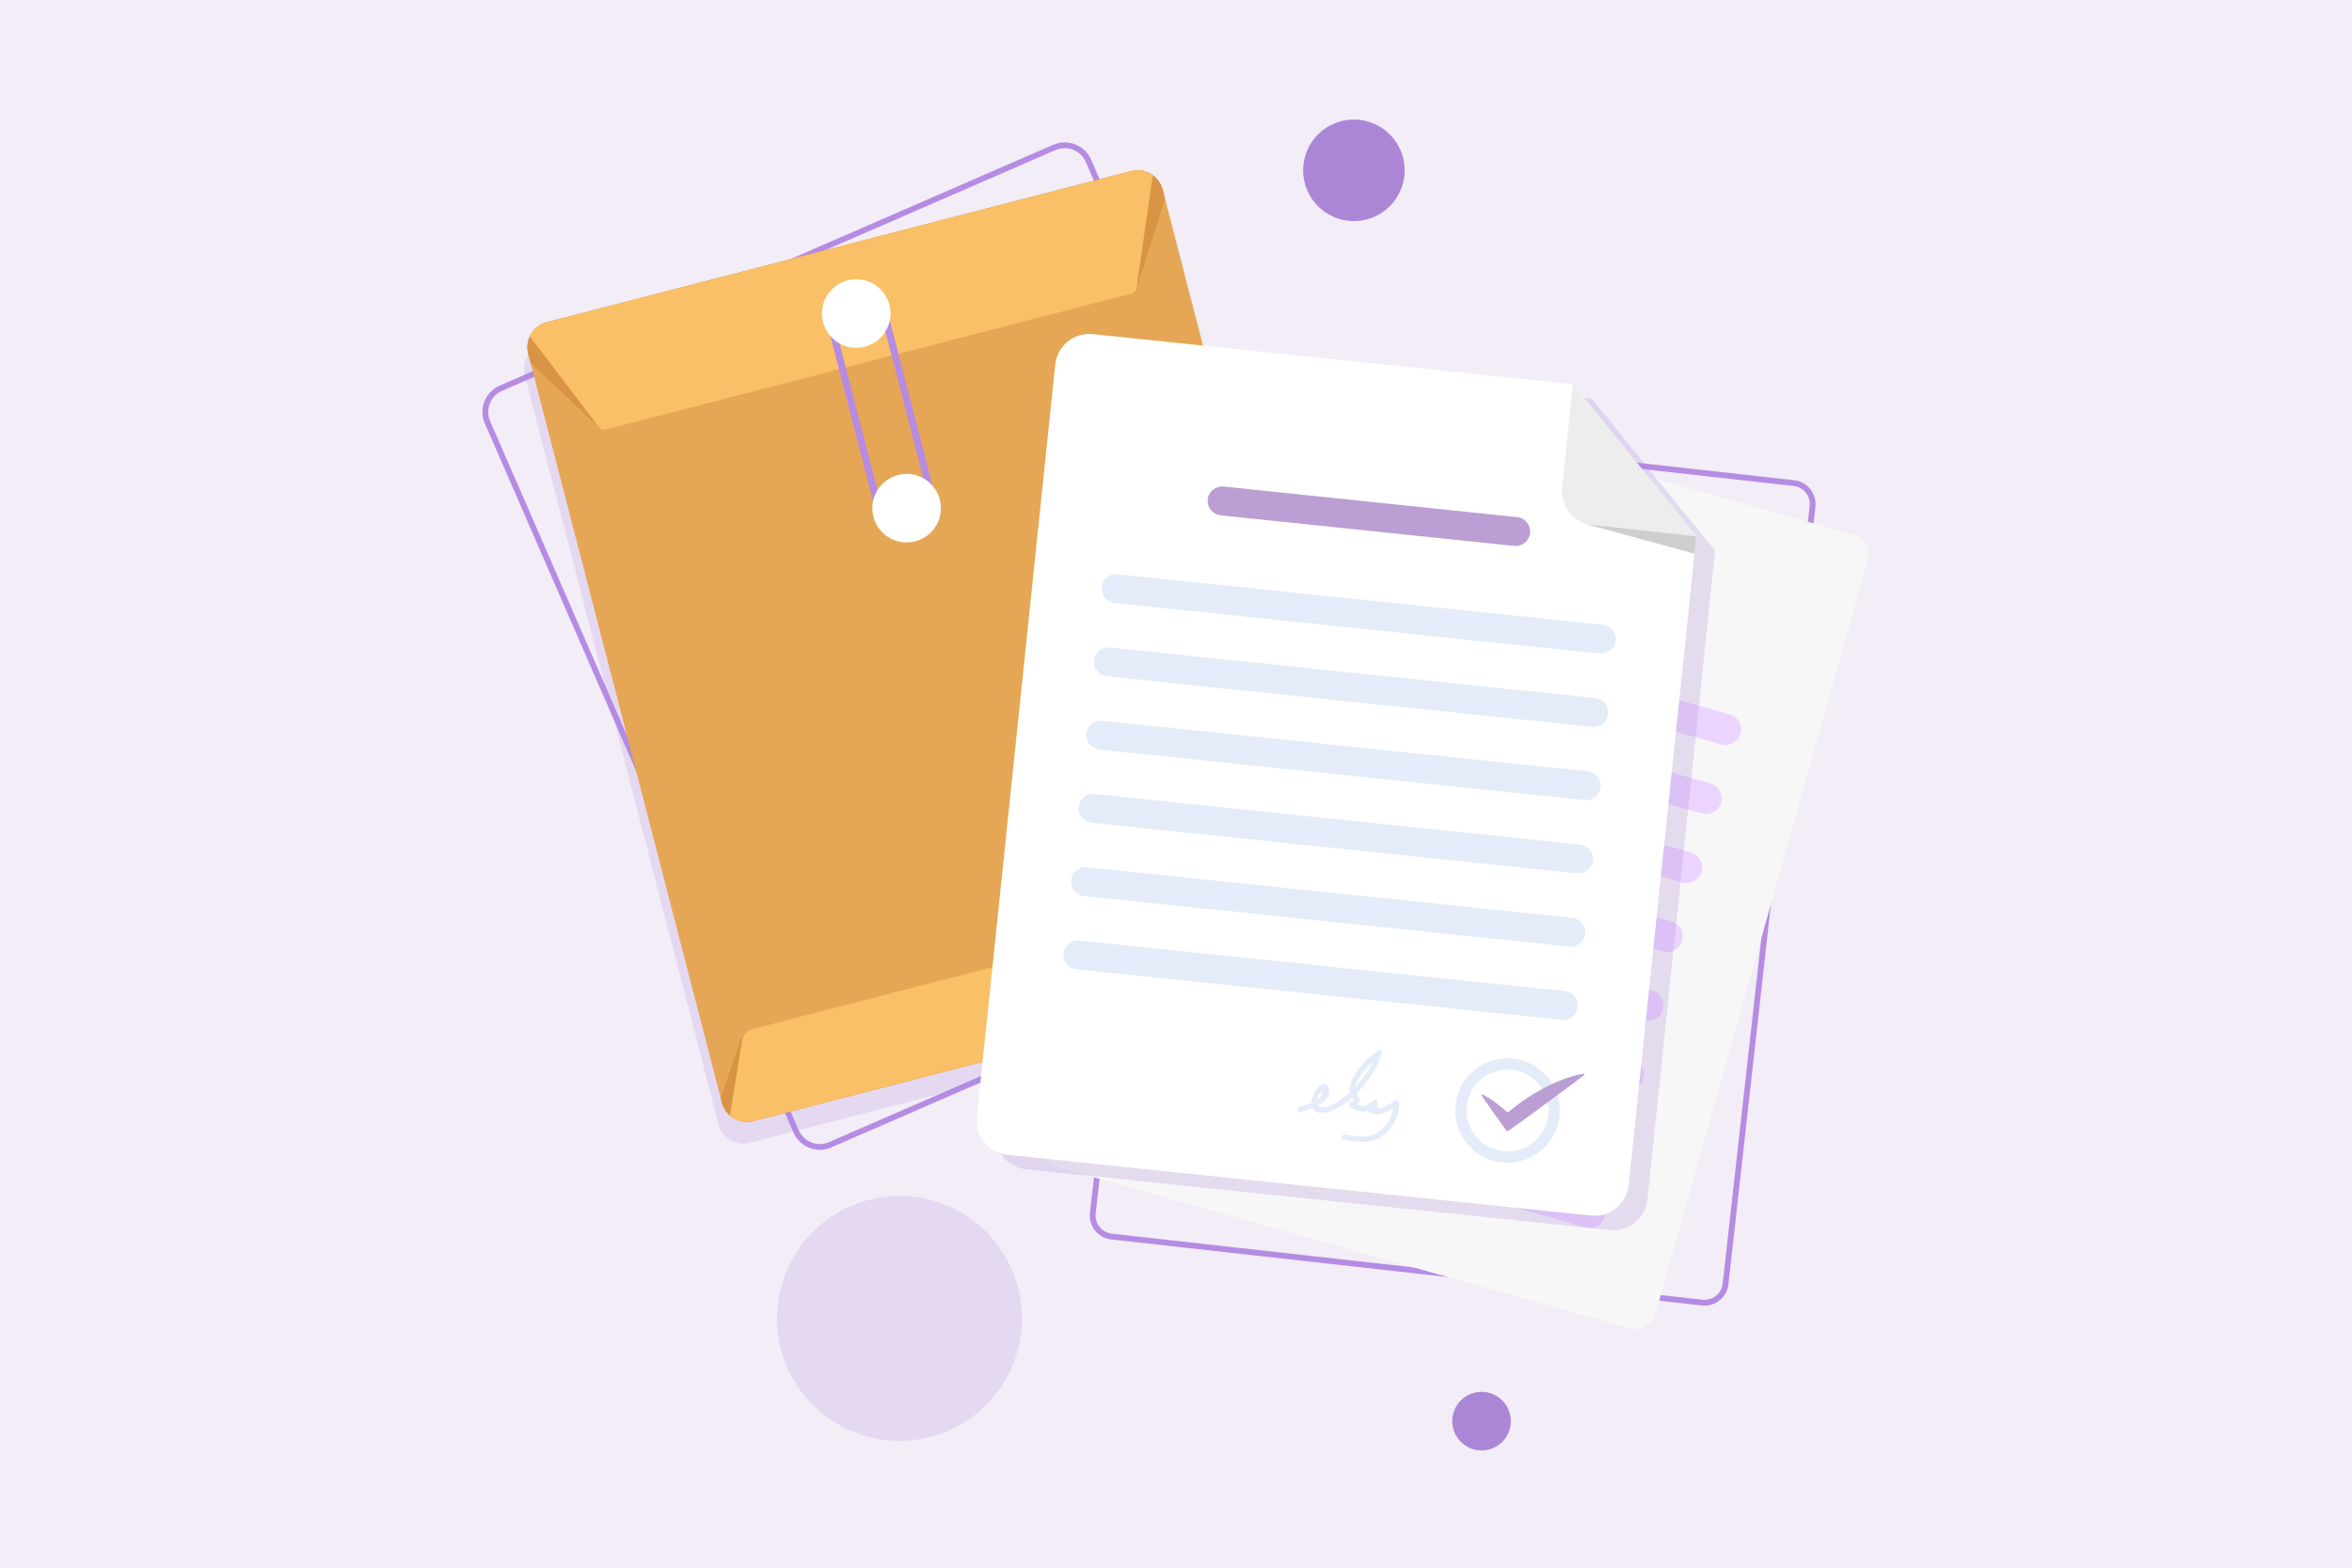 <svg width="720" height="480" viewBox="0 0 720 480" fill="none" xmlns="http://www.w3.org/2000/svg">
<rect width="720" height="480" fill="#F2EDF6"/>
<g clip-path="url(#clip0_2719_3836)">
<path d="M521.832 399.756C521.558 399.756 521.285 399.74 521.011 399.71L340.125 379.482C338.188 379.265 336.447 378.302 335.222 376.77C333.997 375.237 333.442 373.326 333.659 371.389L360.286 133.284C360.504 131.346 361.467 129.605 362.999 128.38C364.531 127.155 366.442 126.6 368.38 126.818L549.265 147.045C551.203 147.262 552.944 148.225 554.169 149.757C555.393 151.29 555.948 153.202 555.731 155.138L529.104 393.244C528.887 395.182 527.924 396.922 526.391 398.147C525.076 399.198 523.482 399.756 521.832 399.756ZM367.562 128.534C366.31 128.534 365.099 128.958 364.099 129.756C362.934 130.686 362.203 132.007 362.039 133.476L335.412 371.582C335.248 373.051 335.669 374.501 336.599 375.666C337.529 376.83 338.85 377.562 340.319 377.726L521.205 397.953C522.674 398.118 524.124 397.696 525.289 396.766C526.453 395.836 527.185 394.515 527.349 393.045L553.976 154.94C554.14 153.471 553.719 152.02 552.789 150.856C551.858 149.691 550.537 148.96 549.068 148.796L368.183 128.568C367.974 128.545 367.767 128.534 367.562 128.534Z" fill="#B58BE3"/>
<path d="M498.837 406.682L323.644 357.324C320.233 356.363 318.229 352.785 319.19 349.376L384.162 118.764C385.123 115.352 388.701 113.348 392.11 114.309L567.303 163.667C570.715 164.628 572.719 168.206 571.758 171.615L506.785 402.227C505.825 405.639 502.247 407.642 498.837 406.682Z" fill="#F7F7F7"/>
<path d="M510.007 194.374L424.954 170.411C422.431 169.701 420.947 167.054 421.659 164.532C422.369 162.009 425.015 160.525 427.538 161.237L512.592 185.2C515.114 185.91 516.598 188.557 515.886 191.08C515.176 193.603 512.53 195.086 510.007 194.374Z" fill="#EBD4FF"/>
<path d="M526.953 227.941L392.977 190.194C390.454 189.484 388.971 186.838 389.682 184.315C390.392 181.792 393.039 180.308 395.562 181.02L529.538 218.766C532.061 219.478 533.544 222.123 532.833 224.646C532.123 227.169 529.476 228.652 526.953 227.941Z" fill="#EBD4FF"/>
<path d="M521.004 249.062L387.028 211.315C384.505 210.605 383.021 207.959 383.733 205.436C384.443 202.913 387.09 201.43 389.612 202.141L523.589 239.887C526.112 240.598 527.595 243.244 526.884 245.767C526.174 248.29 523.527 249.773 521.004 249.062Z" fill="#EBD4FF"/>
<path d="M515.051 270.185L381.075 232.438C378.552 231.728 377.068 229.082 377.78 226.559C378.49 224.036 381.136 222.553 383.659 223.264L517.636 261.01C520.159 261.721 521.642 264.367 520.931 266.89C520.22 269.413 517.574 270.896 515.051 270.185Z" fill="#EBD4FF"/>
<path d="M509.102 291.306L375.125 253.56C372.603 252.849 371.119 250.203 371.831 247.68C372.541 245.157 375.187 243.674 377.71 244.385L511.687 282.132C514.209 282.842 515.693 285.488 514.981 288.011C514.271 290.534 511.625 292.017 509.102 291.306Z" fill="#EBD4FF"/>
<path d="M503.149 312.427L369.172 274.681C366.649 273.97 365.166 271.324 365.877 268.801C366.588 266.278 369.234 264.795 371.757 265.506L505.733 303.253C508.256 303.963 509.74 306.609 509.028 309.132C508.318 311.655 505.672 313.138 503.149 312.427Z" fill="#EBD4FF"/>
<path d="M497.2 333.55L363.223 295.804C360.7 295.094 359.217 292.447 359.928 289.924C360.638 287.401 363.285 285.918 365.808 286.629L499.784 324.376C502.307 325.086 503.791 327.732 503.079 330.255C502.369 332.778 499.722 334.262 497.2 333.55Z" fill="#EBD4FF"/>
<path d="M491.242 354.671L357.266 316.925C354.743 316.215 353.26 313.568 353.971 311.045C354.681 308.522 357.328 307.039 359.851 307.751L493.827 345.497C496.35 346.207 497.833 348.853 497.122 351.376C496.412 353.899 493.765 355.383 491.242 354.671Z" fill="#EBD4FF"/>
<path d="M485.297 375.793L351.321 338.047C348.798 337.337 347.314 334.69 348.026 332.167C348.737 329.645 351.383 328.161 353.905 328.873L487.882 366.619C490.405 367.329 491.888 369.975 491.177 372.498C490.466 375.021 487.82 376.505 485.297 375.793Z" fill="#EBD4FF"/>
<path d="M250.99 352.045H250.963C250.696 352.045 250.46 352.034 250.24 352.016C250.207 352.013 250.175 352.009 250.142 352.006L250.109 352.001C249.909 351.981 249.702 351.954 249.495 351.918L249.452 351.911C249.397 351.902 249.343 351.892 249.288 351.882C249.068 351.839 248.847 351.787 248.631 351.727C248.569 351.71 248.508 351.691 248.446 351.672L248.406 351.659C248.232 351.606 248.059 351.547 247.891 351.485L247.877 351.48C247.799 351.451 247.72 351.421 247.644 351.389C247.47 351.317 247.297 351.24 247.115 351.15C247.027 351.107 246.939 351.064 246.853 351.018C246.649 350.91 246.475 350.81 246.315 350.711C246.236 350.662 246.16 350.61 246.084 350.557L246.015 350.509C245.9 350.432 245.788 350.353 245.677 350.271C245.587 350.203 245.499 350.134 245.413 350.062C245.295 349.967 245.174 349.864 245.045 349.745L244.996 349.7C244.945 349.654 244.894 349.609 244.845 349.561C244.654 349.377 244.483 349.195 244.32 349.01C244.294 348.98 244.273 348.952 244.251 348.927L244.237 348.908C244.099 348.744 243.961 348.567 243.83 348.386C243.784 348.321 243.741 348.258 243.698 348.195L243.688 348.181C243.581 348.022 243.476 347.857 243.377 347.687L243.35 347.64C243.318 347.587 243.288 347.535 243.258 347.48C243.114 347.219 242.996 346.98 242.896 346.75L242.349 345.495L148.419 129.647C148.31 129.396 148.212 129.136 148.119 128.85C148.099 128.79 148.081 128.728 148.066 128.666C148.058 128.642 148.053 128.617 148.045 128.593C147.998 128.43 147.943 128.238 147.9 128.041C147.883 127.962 147.869 127.883 147.854 127.804L147.841 127.736C147.804 127.538 147.778 127.375 147.759 127.223C147.746 127.117 147.736 127.01 147.726 126.904C147.712 126.734 147.702 126.565 147.696 126.402C147.693 126.297 147.69 126.189 147.692 126.083C147.692 125.931 147.699 125.767 147.71 125.583L147.713 125.528C147.719 125.44 147.723 125.354 147.732 125.268C147.749 125.091 147.775 124.921 147.798 124.775L147.81 124.693C147.821 124.617 147.833 124.542 147.847 124.466C147.877 124.309 147.915 124.165 147.949 124.027L147.959 123.99C148.066 123.569 148.188 123.188 148.334 122.827C148.352 122.785 148.37 122.744 148.389 122.702C148.395 122.689 148.4 122.676 148.406 122.663C148.511 122.417 148.613 122.203 148.717 122.008C148.747 121.95 148.78 121.894 148.812 121.838L148.849 121.773C148.968 121.565 149.073 121.392 149.181 121.231C149.233 121.154 149.289 121.076 149.345 120.998L149.361 120.977C149.483 120.807 149.602 120.652 149.727 120.504C149.799 120.418 149.871 120.334 149.946 120.251C150.068 120.114 150.2 119.976 150.351 119.83L150.371 119.81C150.448 119.736 150.522 119.663 150.601 119.593C150.765 119.446 150.932 119.312 151.06 119.212L151.126 119.16C151.192 119.107 151.258 119.053 151.329 119.005C151.513 118.871 151.698 118.754 151.869 118.65C151.891 118.637 151.914 118.621 151.938 118.606C151.999 118.568 152.06 118.527 152.124 118.491C152.415 118.325 152.696 118.184 152.98 118.06L322.416 44.326C322.698 44.203 322.993 44.094 323.316 43.994C323.384 43.972 323.454 43.955 323.523 43.938C323.55 43.93 323.578 43.925 323.605 43.916C323.79 43.866 324.005 43.808 324.229 43.764C324.316 43.746 324.403 43.733 324.49 43.721L324.574 43.708C324.755 43.679 324.949 43.651 325.153 43.633C325.257 43.624 325.36 43.618 325.464 43.614H325.507C325.717 43.603 325.902 43.6 326.079 43.603C326.195 43.605 326.313 43.61 326.43 43.615C326.612 43.626 326.799 43.643 327.002 43.667L327.02 43.67C327.125 43.683 327.229 43.696 327.332 43.713C327.512 43.742 327.7 43.781 327.925 43.833L327.998 43.85C328.071 43.866 328.143 43.883 328.216 43.902C328.416 43.956 328.626 44.022 328.873 44.11C328.889 44.116 328.906 44.121 328.924 44.127C328.973 44.143 329.021 44.159 329.07 44.178C329.44 44.319 329.809 44.492 330.199 44.708L330.246 44.734C330.358 44.796 330.476 44.86 330.597 44.935C330.662 44.975 330.722 45.017 330.782 45.059L330.85 45.105C330.982 45.193 331.125 45.292 331.27 45.401C331.339 45.454 331.405 45.507 331.471 45.562L331.504 45.589C331.651 45.709 331.78 45.819 331.895 45.927C331.97 45.996 332.042 46.065 332.114 46.136C332.236 46.256 332.356 46.383 332.473 46.512C332.542 46.588 332.609 46.666 332.676 46.745C332.779 46.869 332.883 47.001 333.002 47.163L333.042 47.218C333.09 47.281 333.136 47.344 333.18 47.409C333.292 47.572 333.393 47.737 333.485 47.892C333.498 47.914 333.512 47.935 333.525 47.957C333.56 48.011 333.593 48.066 333.624 48.122C333.771 48.388 333.896 48.638 334.002 48.886L428.477 265.993C428.578 266.223 428.669 266.466 428.765 266.755C428.784 266.814 428.801 266.87 428.818 266.926L428.835 266.984C428.891 267.171 428.942 267.361 428.985 267.549L428.995 267.591C429.011 267.657 429.025 267.724 429.039 267.792C429.083 268.009 429.117 268.229 429.144 268.447L429.147 268.47C429.153 268.503 429.157 268.538 429.162 268.571C429.188 268.818 429.203 269.067 429.208 269.334C429.208 269.399 429.208 269.469 429.208 269.538V269.607C429.203 269.784 429.198 269.941 429.188 270.09C429.18 270.202 429.17 270.316 429.159 270.428C429.144 270.562 429.124 270.697 429.104 270.831C429.037 271.275 428.936 271.712 428.805 272.13C428.789 272.181 428.772 272.229 428.756 272.277L428.736 272.336C428.653 272.58 428.561 272.819 428.46 273.047C428.426 273.125 428.391 273.204 428.354 273.283C428.246 273.51 428.127 273.734 427.989 273.97L427.961 274.018C427.937 274.061 427.914 274.104 427.887 274.146C427.701 274.445 427.517 274.711 427.322 274.959C427.303 274.984 427.281 275.008 427.26 275.031C427.083 275.251 426.888 275.471 426.678 275.684C426.626 275.737 426.57 275.789 426.514 275.842L426.458 275.895C426.287 276.058 426.114 276.21 425.942 276.348C425.853 276.42 425.762 276.49 425.67 276.559C425.495 276.69 425.306 276.818 425.092 276.953L425.023 276.998C424.958 277.039 424.894 277.081 424.828 277.12C424.504 277.308 424.207 277.459 423.916 277.586L254.481 351.317C254.255 351.415 254.009 351.508 253.727 351.602L253.704 351.609C253.658 351.625 253.612 351.639 253.566 351.654C253.319 351.731 253.069 351.797 252.827 351.849C252.796 351.856 252.763 351.862 252.73 351.868L252.689 351.875C252.454 351.922 252.225 351.958 252.005 351.984L251.978 351.988C251.948 351.993 251.916 351.997 251.884 352C251.651 352.024 251.411 352.039 251.148 352.045C251.095 352.045 251.039 352.046 250.984 352.046L250.99 352.045ZM325.947 45.364C325.837 45.364 325.722 45.366 325.594 45.372H325.55C325.471 45.378 325.39 45.382 325.311 45.389C325.156 45.404 324.996 45.427 324.847 45.45L324.751 45.464C324.692 45.473 324.633 45.481 324.574 45.493C324.408 45.526 324.23 45.573 324.076 45.615C324.036 45.627 323.994 45.637 323.953 45.647C323.917 45.655 323.881 45.664 323.845 45.675C323.582 45.757 323.346 45.845 323.122 45.941L153.685 119.674C153.459 119.772 153.235 119.886 152.998 120.021C152.965 120.04 152.933 120.061 152.9 120.083C152.865 120.106 152.831 120.127 152.796 120.149C152.651 120.238 152.5 120.333 152.364 120.432C152.318 120.465 152.273 120.501 152.229 120.537L152.15 120.599C152.037 120.687 151.907 120.791 151.784 120.902C151.723 120.957 151.664 121.016 151.605 121.073L151.585 121.093C151.462 121.213 151.356 121.322 151.26 121.43C151.199 121.496 151.142 121.563 151.086 121.632C150.988 121.75 150.892 121.874 150.794 122.01L150.778 122.033C150.735 122.092 150.692 122.153 150.652 122.213C150.567 122.34 150.482 122.478 150.386 122.647L150.338 122.729C150.318 122.765 150.297 122.8 150.278 122.836C150.197 122.987 150.117 123.158 150.031 123.357C150.018 123.388 150.003 123.419 149.989 123.449C149.983 123.462 149.976 123.475 149.972 123.488C149.857 123.773 149.759 124.078 149.673 124.42L149.663 124.46C149.632 124.581 149.604 124.694 149.582 124.801C149.573 124.847 149.566 124.896 149.559 124.946L149.543 125.049C149.525 125.172 149.503 125.312 149.489 125.443C149.483 125.507 149.479 125.57 149.474 125.634L149.47 125.696C149.46 125.847 149.456 125.978 149.454 126.094C149.454 126.178 149.454 126.264 149.458 126.349C149.463 126.48 149.47 126.615 149.483 126.75C149.49 126.835 149.499 126.92 149.509 127.006C149.523 127.122 149.545 127.252 149.575 127.414L149.589 127.492C149.599 127.548 149.609 127.604 149.622 127.658C149.655 127.805 149.699 127.957 149.739 128.098C149.749 128.133 149.759 128.169 149.769 128.206C149.778 128.239 149.786 128.272 149.798 128.305C149.874 128.538 149.952 128.747 150.038 128.945L244.513 346.052C244.59 346.231 244.687 346.422 244.803 346.637C244.825 346.674 244.846 346.711 244.866 346.747L244.899 346.802C244.979 346.937 245.062 347.071 245.148 347.197L245.158 347.213C245.191 347.263 245.226 347.312 245.26 347.361C245.364 347.505 245.473 347.646 245.585 347.778C245.605 347.801 245.623 347.823 245.638 347.844L245.653 347.863C245.775 348.004 245.911 348.147 246.067 348.297C246.1 348.329 246.134 348.359 246.167 348.389L246.228 348.442C246.333 348.537 246.429 348.62 246.521 348.695C246.591 348.753 246.662 348.809 246.732 348.862C246.82 348.928 246.911 348.99 247.003 349.053L247.08 349.106C247.135 349.144 247.188 349.181 247.244 349.216C247.369 349.293 247.51 349.374 247.675 349.461C247.743 349.497 247.813 349.532 247.885 349.568C248.033 349.64 248.171 349.701 248.308 349.757C248.368 349.782 248.431 349.805 248.495 349.829C248.641 349.884 248.779 349.931 248.919 349.973L248.962 349.986C249.008 350 249.054 350.015 249.101 350.028C249.272 350.075 249.449 350.117 249.627 350.151C249.666 350.159 249.702 350.164 249.74 350.171L249.791 350.18C249.961 350.209 250.126 350.232 250.284 350.248C250.309 350.251 250.332 350.253 250.355 350.256L250.389 350.261C250.559 350.275 250.747 350.282 250.964 350.282C251.016 350.282 251.066 350.282 251.117 350.282C251.331 350.278 251.522 350.266 251.705 350.248L251.8 350.235C251.976 350.213 252.159 350.184 252.346 350.147L252.456 350.125C252.648 350.084 252.846 350.032 253.047 349.969C253.083 349.957 253.116 349.946 253.151 349.936L253.175 349.927C253.41 349.849 253.602 349.778 253.78 349.7L423.216 275.968C423.443 275.869 423.682 275.747 423.945 275.595C423.987 275.57 424.027 275.544 424.069 275.517L424.155 275.461C424.33 275.35 424.481 275.248 424.618 275.146C424.691 275.092 424.761 275.035 424.833 274.978C424.971 274.866 425.106 274.748 425.244 274.616L425.312 274.552C425.348 274.519 425.384 274.486 425.418 274.45C425.591 274.275 425.75 274.097 425.893 273.918C425.913 273.894 425.929 273.875 425.943 273.86C426.094 273.665 426.239 273.457 426.384 273.221C426.394 273.204 426.405 273.185 426.416 273.167C426.432 273.138 426.448 273.109 426.465 273.08C426.577 272.891 426.672 272.711 426.757 272.531C426.787 272.468 426.814 272.406 426.842 272.343C426.922 272.159 426.997 271.969 427.063 271.775L427.087 271.703C427.099 271.672 427.109 271.641 427.119 271.608C427.222 271.275 427.304 270.926 427.359 270.568C427.375 270.46 427.392 270.353 427.404 270.246C427.414 270.155 427.421 270.066 427.427 269.975C427.435 269.857 427.44 269.732 427.441 269.59V269.508C427.444 269.464 427.444 269.419 427.444 269.374C427.44 269.156 427.428 268.959 427.408 268.766L427.405 268.748C427.401 268.72 427.396 268.693 427.394 268.666C427.372 268.492 427.345 268.315 427.31 268.141C427.3 268.091 427.289 268.042 427.277 267.992L427.267 267.947C427.233 267.798 427.192 267.647 427.148 267.499L427.128 267.432C427.116 267.392 427.105 267.352 427.092 267.313C427.014 267.077 426.941 266.883 426.862 266.704L332.388 49.591C332.303 49.396 332.204 49.196 332.083 48.979C332.066 48.949 332.047 48.92 332.03 48.89C332.011 48.858 331.991 48.828 331.973 48.796C331.884 48.647 331.809 48.525 331.73 48.41C331.698 48.362 331.665 48.319 331.632 48.275L331.586 48.211C331.488 48.079 331.406 47.973 331.327 47.879C331.274 47.816 331.219 47.754 331.163 47.692C331.07 47.589 330.975 47.488 330.879 47.393C330.821 47.337 330.762 47.28 330.702 47.224C330.613 47.14 330.512 47.056 330.39 46.955L330.351 46.923C330.302 46.883 330.252 46.841 330.202 46.803C330.097 46.722 329.979 46.643 329.868 46.568L329.78 46.509C329.742 46.483 329.704 46.456 329.665 46.432C329.581 46.38 329.49 46.33 329.4 46.281L329.348 46.252C329.03 46.077 328.735 45.937 328.442 45.825C328.422 45.818 328.403 45.812 328.385 45.805C328.352 45.793 328.319 45.783 328.285 45.772C328.083 45.7 327.916 45.647 327.759 45.605C327.712 45.592 327.664 45.582 327.617 45.572L327.526 45.552C327.341 45.509 327.19 45.479 327.052 45.456C326.972 45.443 326.888 45.433 326.806 45.422L326.788 45.42C326.625 45.4 326.476 45.387 326.33 45.378C326.236 45.372 326.142 45.369 326.049 45.366C326.016 45.366 325.981 45.366 325.947 45.366V45.364Z" fill="#B58BE3"/>
<g style="mix-blend-mode:multiply" opacity="0.2">
<path d="M413.063 300.436C413.108 300.371 413.149 300.306 413.191 300.24C413.315 300.048 413.43 299.851 413.536 299.649C413.566 299.59 413.599 299.534 413.628 299.474C413.806 299.116 413.956 298.744 414.078 298.36C414.115 298.244 414.151 298.127 414.184 298.009C414.21 297.911 414.235 297.814 414.258 297.715C414.291 297.574 414.318 297.431 414.342 297.288C414.357 297.207 414.373 297.127 414.384 297.045C414.416 296.82 414.439 296.593 414.452 296.365C414.453 296.327 414.452 296.288 414.453 296.251C414.46 296.053 414.46 295.853 414.453 295.652C414.45 295.578 414.444 295.504 414.44 295.43C414.429 295.256 414.41 295.082 414.387 294.907C414.377 294.837 414.37 294.765 414.357 294.694C414.318 294.454 414.271 294.214 414.209 293.974L413.867 292.654L355.656 67.578L354.923 64.745C354.858 64.495 354.78 64.251 354.693 64.013C354.665 63.937 354.632 63.865 354.602 63.791C354.539 63.63 354.473 63.471 354.399 63.316C354.359 63.233 354.316 63.154 354.274 63.073C354.201 62.932 354.125 62.791 354.044 62.656C353.997 62.577 353.947 62.5 353.896 62.422C353.812 62.291 353.722 62.163 353.63 62.037C353.576 61.963 353.523 61.89 353.465 61.82C353.369 61.697 353.267 61.578 353.163 61.463C353.104 61.397 353.045 61.329 352.984 61.265C352.877 61.153 352.765 61.046 352.651 60.943C352.585 60.881 352.521 60.816 352.452 60.757C352.347 60.667 352.237 60.583 352.128 60.498C351.832 60.267 351.524 60.053 351.198 59.866C351.143 59.834 351.087 59.809 351.031 59.778C350.85 59.679 350.666 59.584 350.478 59.501C350.396 59.464 350.313 59.433 350.229 59.399C350.061 59.331 349.893 59.265 349.72 59.209C349.625 59.178 349.529 59.15 349.433 59.123C349.268 59.075 349.101 59.032 348.931 58.995C348.829 58.972 348.726 58.952 348.622 58.933C348.454 58.903 348.284 58.88 348.113 58.861C348.007 58.85 347.902 58.838 347.796 58.83C347.62 58.818 347.445 58.815 347.268 58.814C347.164 58.814 347.061 58.811 346.956 58.814C346.765 58.821 346.572 58.841 346.38 58.863C346.289 58.873 346.2 58.877 346.109 58.89C345.828 58.932 345.544 58.986 345.261 59.058L166.37 105.323C166.086 105.396 165.813 105.486 165.546 105.586C165.461 105.618 165.382 105.658 165.299 105.693C165.119 105.767 164.941 105.845 164.768 105.931C164.676 105.977 164.59 106.029 164.501 106.079C164.344 106.167 164.19 106.256 164.041 106.352C163.953 106.408 163.87 106.469 163.785 106.529C163.641 106.631 163.5 106.736 163.365 106.845C163.288 106.909 163.21 106.973 163.135 107.04C163 107.159 162.871 107.281 162.744 107.409C162.678 107.475 162.612 107.541 162.549 107.61C162.419 107.75 162.297 107.895 162.178 108.044C162.127 108.108 162.074 108.169 162.025 108.234C161.895 108.408 161.774 108.589 161.657 108.773C161.629 108.818 161.597 108.861 161.57 108.907C161.38 109.222 161.216 109.552 161.071 109.892C161.013 110.025 160.956 110.158 160.906 110.296C160.872 110.385 160.847 110.475 160.818 110.566C160.772 110.707 160.727 110.848 160.69 110.991C160.665 111.083 160.645 111.177 160.625 111.27C160.592 111.415 160.562 111.561 160.538 111.709C160.522 111.803 160.509 111.898 160.497 111.995C160.479 112.144 160.464 112.294 160.453 112.445C160.446 112.539 160.44 112.636 160.437 112.732C160.431 112.887 160.434 113.043 160.437 113.201C160.44 113.294 160.44 113.386 160.446 113.48C160.456 113.649 160.476 113.819 160.497 113.99C160.507 114.07 160.513 114.151 160.526 114.231C160.566 114.482 160.615 114.733 160.68 114.983L161.414 117.821L219.621 342.887L219.964 344.212C220.026 344.452 220.102 344.684 220.184 344.912C220.209 344.98 220.236 345.048 220.262 345.114C220.325 345.278 220.394 345.439 220.469 345.597C220.501 345.664 220.531 345.732 220.565 345.798C220.656 345.978 220.752 346.152 220.854 346.321C220.874 346.354 220.892 346.389 220.912 346.42C221.033 346.614 221.163 346.801 221.3 346.982C221.349 347.049 221.402 347.11 221.452 347.174C221.544 347.287 221.636 347.398 221.734 347.507C221.802 347.582 221.869 347.657 221.94 347.729C222.026 347.818 222.115 347.902 222.206 347.987C222.286 348.063 222.365 348.141 222.448 348.213C222.588 348.334 222.733 348.449 222.88 348.559C222.952 348.613 223.023 348.664 223.095 348.716C223.236 348.815 223.38 348.91 223.527 348.999C223.597 349.042 223.667 349.083 223.739 349.123C223.88 349.202 224.024 349.278 224.169 349.349C224.234 349.38 224.299 349.412 224.363 349.442C224.547 349.525 224.734 349.603 224.925 349.672C224.984 349.694 225.045 349.712 225.104 349.732C225.279 349.793 225.456 349.846 225.637 349.893C225.676 349.904 225.713 349.915 225.752 349.925C225.962 349.977 226.174 350.017 226.389 350.052C226.445 350.06 226.502 350.069 226.56 350.077C226.778 350.108 226.997 350.131 227.218 350.142C227.256 350.144 227.291 350.144 227.329 350.145C227.534 350.154 227.74 350.152 227.947 350.145C227.99 350.144 228.033 350.144 228.076 350.141C228.303 350.128 228.532 350.103 228.761 350.07C228.809 350.063 228.86 350.054 228.909 350.046C229.146 350.007 229.383 349.961 229.619 349.899L408.516 303.633C408.817 303.555 409.107 303.457 409.39 303.348C409.479 303.314 409.563 303.273 409.65 303.237C409.844 303.154 410.034 303.066 410.22 302.969C410.312 302.921 410.401 302.871 410.49 302.819C410.67 302.716 410.842 302.605 411.012 302.488C411.086 302.437 411.164 302.388 411.236 302.333C411.452 302.174 411.659 302.005 411.856 301.826C411.873 301.81 411.891 301.797 411.909 301.78C412.127 301.577 412.331 301.363 412.525 301.139C412.566 301.093 412.602 301.042 412.64 300.995C412.788 300.815 412.929 300.628 413.062 300.437L413.063 300.436Z" fill="#AC86D6"/>
</g>
<path d="M355.935 58.089L415.218 287.319C415.637 288.936 415.525 290.562 414.987 292.021C414.123 294.385 412.151 296.298 409.53 296.977L230.633 343.243C228.014 343.92 225.36 343.204 223.458 341.555C222.281 340.54 221.394 339.172 220.977 337.555L161.692 108.323C161.211 106.463 161.431 104.587 162.19 102.975C163.159 100.911 165.004 99.281 167.381 98.665L346.278 52.401C348.654 51.787 351.059 52.317 352.901 53.65C354.351 54.689 355.454 56.229 355.934 58.089H355.935Z" fill="#E5A755"/>
<path d="M355.935 58.089L356.668 60.923L347.832 88.429L265.923 110.699L183.483 130.932L162.427 111.161L161.692 108.323C160.595 104.081 163.144 99.763 167.38 98.667L346.278 52.401C350.514 51.306 354.838 53.847 355.935 58.089Z" fill="#D89444"/>
<path d="M414.877 285.999L415.219 287.319C416.315 291.555 413.767 295.879 409.531 296.976L230.634 343.242C226.397 344.338 222.073 341.79 220.976 337.554L220.633 336.229L226.768 318.244C227.278 316.742 228.607 315.511 230.152 315.117L396.309 272.146C397.853 271.746 399.611 272.173 400.789 273.238L414.876 285.999H414.877Z" fill="#D89444"/>
<path d="M414.986 292.023C414.122 294.386 412.15 296.299 409.529 296.978L230.632 343.244C228.013 343.921 225.359 343.205 223.457 341.557L227.192 318.364C227.445 316.79 228.606 315.513 230.15 315.113L396.307 272.142C397.851 271.742 399.485 272.296 400.474 273.548L414.984 292.023H414.986Z" fill="#F9C067"/>
<path d="M352.902 53.65L347.957 87.943C347.821 88.916 347.109 89.704 346.163 89.948L185.688 131.449C184.736 131.695 183.737 131.349 183.142 130.567L162.191 102.977C163.16 100.912 165.006 99.282 167.382 98.667L346.28 52.401C348.656 51.787 351.061 52.317 352.902 53.65Z" fill="#F9C067"/>
<path d="M275.696 163.527C272.352 163.527 269.293 161.276 268.418 157.892L252.631 96.849C252.131 94.913 252.417 92.89 253.439 91.156C254.461 89.423 256.09 88.191 258.027 87.691L261.68 86.746C265.692 85.708 269.802 88.129 270.84 92.141L286.627 153.184C287.127 155.12 286.841 157.143 285.819 158.876C284.797 160.61 283.168 161.842 281.23 162.342L277.578 163.287C276.949 163.449 276.318 163.527 275.697 163.527H275.696ZM263.559 88.651C263.115 88.651 262.665 88.707 262.215 88.822L258.562 89.766C257.181 90.124 256.018 91.004 255.287 92.243C254.557 93.484 254.352 94.927 254.71 96.308L270.496 157.351C271.238 160.218 274.172 161.945 277.039 161.205L280.691 160.261C282.073 159.903 283.236 159.024 283.966 157.784C284.696 156.543 284.902 155.1 284.544 153.719L268.757 92.676C268.132 90.26 265.947 88.651 263.558 88.651H263.559Z" fill="#B58BE3"/>
<path d="M269.54 103.416C273.64 99.317 273.64 92.671 269.54 88.572C265.441 84.473 258.795 84.473 254.696 88.572C250.597 92.671 250.597 99.317 254.696 103.416C258.795 107.516 265.441 107.516 269.54 103.416Z" fill="white"/>
<path d="M277.532 166.095C283.329 166.095 288.029 161.395 288.029 155.598C288.029 149.801 283.329 145.102 277.532 145.102C271.735 145.102 267.035 149.801 267.035 155.598C267.035 161.395 271.735 166.095 277.532 166.095Z" fill="white"/>
<g style="mix-blend-mode:multiply" opacity="0.2">
<path d="M301.874 430.184C316.514 415.544 316.514 391.807 301.874 377.167C287.233 362.527 263.497 362.527 248.856 377.167C234.216 391.807 234.216 415.544 248.856 430.184C263.497 444.825 287.233 444.825 301.874 430.184Z" fill="#AC86D6"/>
</g>
<g style="mix-blend-mode:multiply" opacity="0.25">
<path d="M487.251 122.055L340.288 106.737C334.532 106.137 329.379 110.316 328.779 116.074L304.764 346.492C304.165 352.247 308.344 357.401 314.101 358L492.809 376.626C498.564 377.226 503.718 373.047 504.317 367.289L525.025 168.618L487.253 122.055H487.251Z" fill="#AC86D6"/>
</g>
<path d="M481.506 117.627L334.543 102.309C328.788 101.71 323.634 105.889 323.035 111.646L299.018 342.064C298.419 347.82 302.598 352.973 308.355 353.573L487.062 372.198C492.818 372.798 497.972 368.619 498.571 362.862L519.279 164.19L481.506 117.627Z" fill="white"/>
<path d="M478.198 149.374C477.598 155.129 481.777 160.283 487.533 160.882L519.278 164.191L481.506 117.629L478.196 149.374H478.198Z" fill="#EDEDED"/>
<path d="M485.891 160.578L518.719 169.534L519.275 164.191L485.891 160.578Z" fill="#CECECE"/>
<path d="M463.533 167.153L373.661 157.786C371.238 157.533 369.462 155.343 369.715 152.921C369.968 150.498 372.158 148.722 374.58 148.975L464.452 158.342C466.876 158.595 468.651 160.784 468.398 163.207C468.145 165.63 465.956 167.406 463.533 167.153Z" fill="#BA9ED4"/>
<path d="M489.766 200.118L341.193 184.633C338.769 184.38 336.994 182.191 337.247 179.769C337.5 177.345 339.689 175.57 342.111 175.823L490.684 191.308C493.108 191.561 494.883 193.75 494.63 196.172C494.377 198.596 492.188 200.371 489.766 200.118Z" fill="#E4ECF9"/>
<path d="M487.43 222.548L338.857 207.063C336.433 206.81 334.658 204.621 334.911 202.199C335.164 199.775 337.353 198 339.775 198.253L488.348 213.737C490.772 213.99 492.547 216.18 492.294 218.602C492.041 221.026 489.852 222.801 487.43 222.548Z" fill="#E4ECF9"/>
<path d="M485.094 244.978L336.521 229.493C334.097 229.24 332.322 227.05 332.575 224.628C332.828 222.205 335.017 220.429 337.439 220.682L486.012 236.167C488.436 236.42 490.211 238.609 489.958 241.032C489.705 243.455 487.516 245.231 485.094 244.978Z" fill="#E4ECF9"/>
<path d="M482.754 267.405L334.181 251.92C331.757 251.667 329.982 249.478 330.235 247.056C330.488 244.632 332.677 242.857 335.099 243.11L483.673 258.595C486.096 258.848 487.871 261.037 487.618 263.459C487.365 265.883 485.176 267.658 482.754 267.405Z" fill="#E4ECF9"/>
<path d="M480.414 289.833L331.841 274.348C329.417 274.095 327.642 271.906 327.895 269.484C328.148 267.06 330.337 265.285 332.76 265.538L481.333 281.023C483.756 281.276 485.532 283.465 485.279 285.887C485.026 288.311 482.836 290.086 480.414 289.833Z" fill="#E4ECF9"/>
<path d="M478.078 312.263L329.505 296.778C327.082 296.525 325.306 294.336 325.559 291.913C325.812 289.49 328.002 287.714 330.424 287.967L478.997 303.452C481.42 303.705 483.196 305.895 482.943 308.317C482.69 310.741 480.5 312.516 478.078 312.263Z" fill="#E4ECF9"/>
<path d="M428.29 337.611C428.252 336.893 427.496 336.456 426.9 336.942C426.108 337.588 425.288 338.225 424.37 338.685C423.928 338.861 423.486 339.037 423.045 339.214C422.165 339.677 421.675 339.31 421.573 338.112C422.371 337.384 421.29 336.191 420.46 336.868C419.435 337.704 418.077 338.837 416.628 338.657C416.207 338.606 415.745 338.419 415.291 338.205C415.583 337.976 415.862 337.73 416.12 337.425C416.325 337.185 416.263 336.846 416.168 336.584C415.902 335.848 415.535 335.361 415.251 334.851C418.698 331.409 421.662 326.957 423.036 322.612C423.302 321.771 422.336 321.243 421.688 321.723C418.652 323.973 415.892 326.811 414.099 330.169C413.465 331.355 412.932 332.644 413.153 334.02C413.176 334.161 413.227 334.293 413.264 334.43C412.42 335.213 411.561 335.949 410.687 336.574C409.463 337.45 408.18 338.174 406.738 338.624C405.71 338.945 404.166 339.447 403.459 338.443C405.79 337.135 407.675 335.283 406.672 332.975C405.162 329.503 401.556 334.74 401.367 337.665C400.233 338.194 399.036 338.575 397.819 338.873C396.779 339.127 397.125 340.762 398.173 340.506C399.011 340.302 400.362 339.886 401.757 339.284C403.735 342.77 409.991 339.204 412.1 337.618C412.728 337.145 413.35 336.626 413.963 336.078C414.443 336.935 414.473 336.791 413.279 337.599C412.679 338.005 412.688 338.841 413.392 339.135C414.693 339.677 416.031 340.505 417.477 340.339C417.923 340.287 418.356 340.144 418.777 339.961C418.814 340.187 418.919 340.401 419.113 340.528C421.405 342.028 424.31 340.785 426.518 339.3C426.137 341.905 424.698 344.461 422.703 346.101C419.549 348.694 415.499 348.063 411.799 347.337C410.759 347.133 410.215 348.714 411.266 348.92C415.301 349.71 419.617 350.383 423.182 347.833C426.3 345.603 428.495 341.459 428.289 337.612L428.29 337.611ZM404.094 334.573C405.388 333.573 404.505 335.47 404.053 335.935C403.771 336.225 403.432 336.472 403.082 336.702C403.118 336.153 403.728 334.855 404.093 334.573H404.094ZM414.97 332.224C415.284 330.928 416.415 329.495 417.212 328.427C418.106 327.226 419.111 326.147 420.192 325.142C418.868 327.87 416.999 330.537 414.87 332.824C414.894 332.636 414.919 332.447 414.972 332.226L414.97 332.224Z" fill="#E4ECF9"/>
<path d="M458.97 355.818C450.257 354.435 444.293 346.221 445.676 337.508C447.059 328.795 455.273 322.831 463.985 324.214C472.698 325.597 478.662 333.811 477.28 342.524C475.897 351.236 467.683 357.201 458.97 355.818ZM463.444 327.631C456.614 326.547 450.177 331.222 449.093 338.05C448.009 344.88 452.684 351.317 459.512 352.401C466.342 353.485 472.779 348.81 473.863 341.982C474.947 335.152 470.272 328.715 463.444 327.631Z" fill="#E4ECF9"/>
<path d="M484.781 328.746L484.671 328.763C483.339 328.978 482.086 329.298 480.874 329.676L479.07 330.263L477.339 330.95C475.046 331.886 472.857 332.964 470.777 334.194C468.635 335.339 466.676 336.733 464.724 338.14C463.634 338.935 462.583 339.783 461.552 340.659C460.966 340.12 460.362 339.595 459.731 339.088C458.89 338.35 457.939 337.695 457.011 337.02C456.047 336.374 455.064 335.74 453.965 335.189L453.865 335.139C453.793 335.103 453.704 335.106 453.632 335.155C453.527 335.226 453.5 335.37 453.571 335.475C456.032 339.078 458.571 342.624 461.111 346.17C461.251 346.359 461.518 346.403 461.706 346.265C465.631 343.482 469.536 340.672 473.392 337.794L479.198 333.509C481.144 332.094 483.036 330.606 484.958 329.159C485.024 329.108 485.062 329.025 485.047 328.937C485.027 328.811 484.909 328.726 484.783 328.746H484.781Z" fill="#BA9ED4"/>
<path d="M414.457 67.693C423.043 67.693 430.004 60.733 430.004 52.146C430.004 43.56 423.043 36.6 414.457 36.6C405.871 36.6 398.91 43.56 398.91 52.146C398.91 60.733 405.871 67.693 414.457 67.693Z" fill="#AC86D6"/>
<path d="M459.874 441.466C463.376 437.964 463.376 432.286 459.874 428.784C456.372 425.282 450.694 425.282 447.192 428.784C443.69 432.286 443.69 437.964 447.192 441.466C450.694 444.968 456.372 444.968 459.874 441.466Z" fill="#AC86D6"/>
</g>
<defs>
<clipPath id="clip0_2719_3836">
<rect width="424.31" height="407.491" fill="white" transform="translate(147.691 36.6)"/>
</clipPath>
</defs>
</svg>
